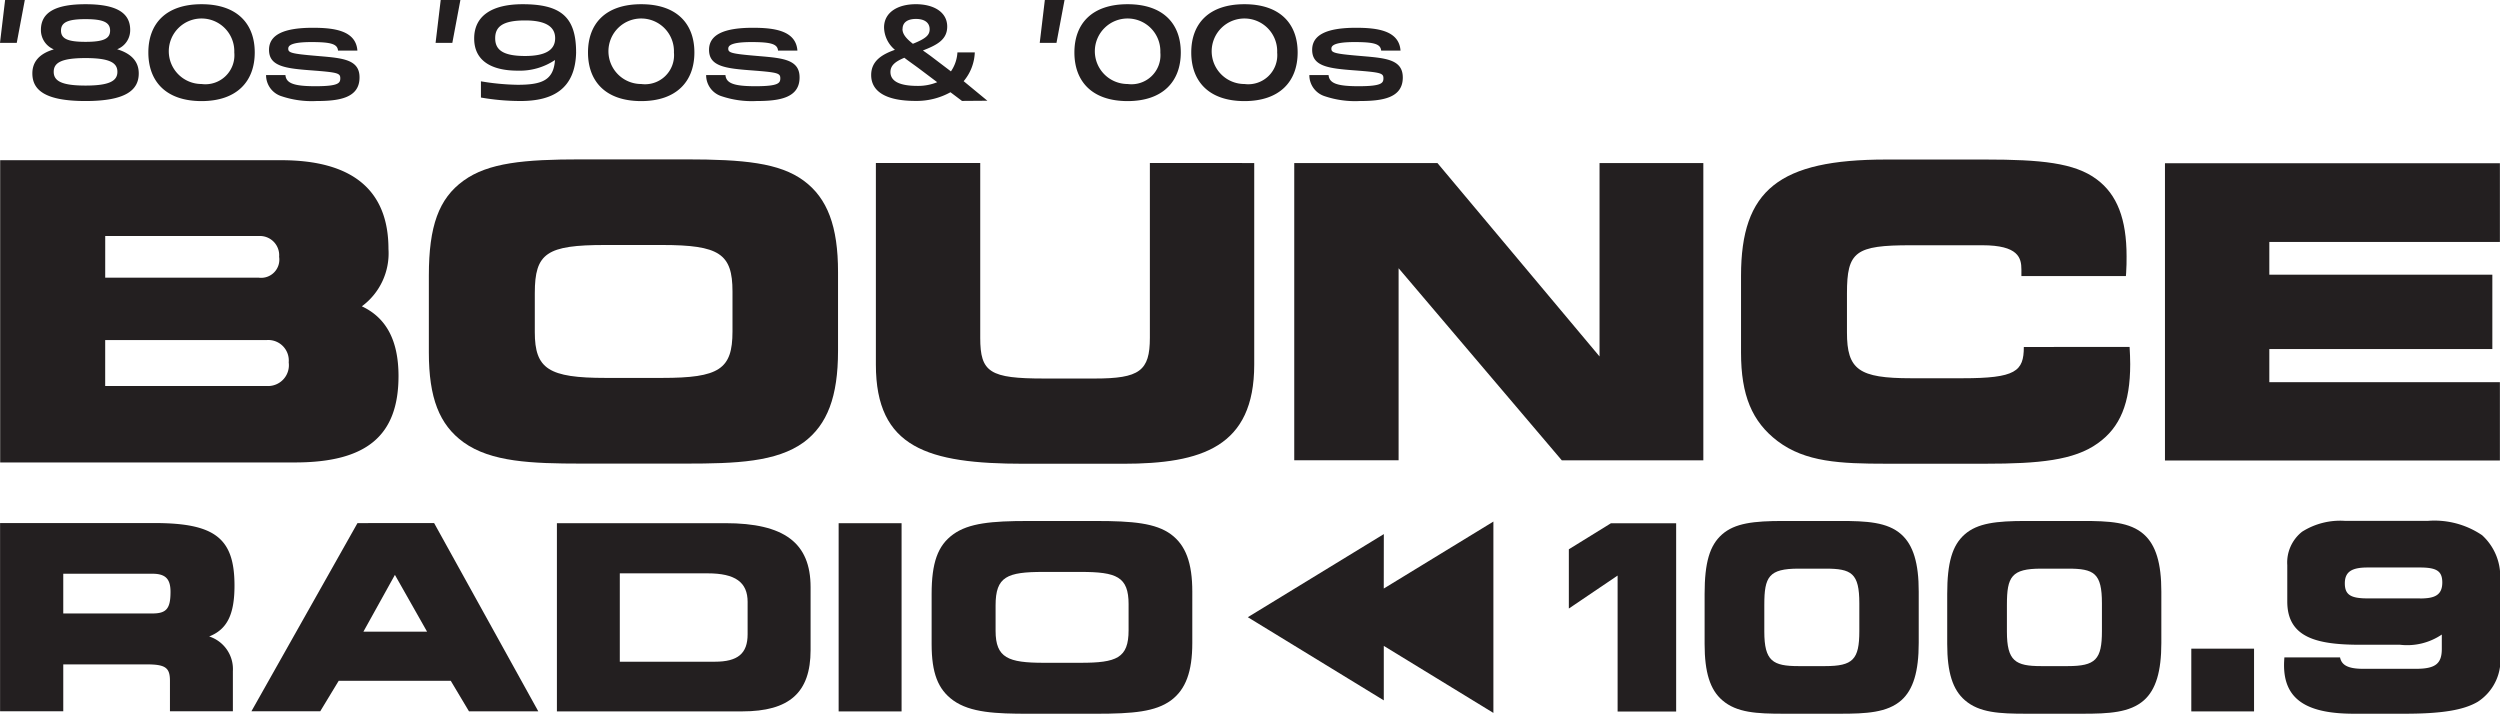 <svg xmlns="http://www.w3.org/2000/svg" width="144.001" height="41.111" viewBox="0 0 144.001 41.111">
  <g id="Group_22639" data-name="Group 22639" transform="translate(-137.68 -224.076)">
    <g id="Group_22637" data-name="Group 22637" transform="translate(137.68 224.076)">
      <g id="Group_22636" data-name="Group 22636">
        <g id="Group_22635" data-name="Group 22635">
          <g id="Group_22634" data-name="Group 22634">
            <g id="Group_22633" data-name="Group 22633">
              <g id="Group_22632" data-name="Group 22632">
                <g id="Group_22631" data-name="Group 22631">
                  <g id="Group_22630" data-name="Group 22630">
                    <path id="Path_3257" data-name="Path 3257" d="M247.769,258.191c-1.4-1.033-3.473-1.229-6.8-1.23h-6.022c-3.292,0-5.346.194-6.774,1.225s-2,2.617-2,5.466v4.429c0,2.614.6,4.162,2,5.177h0c1.578,1.135,3.91,1.226,6.794,1.227h6c2.895,0,5.233-.089,6.8-1.228,1.365-1.015,1.974-2.638,1.975-5.262v-4.54C249.744,260.827,249.135,259.2,247.769,258.191Zm-4.106,6.381v2.3c0,2.178-.759,2.678-4.056,2.677h-3.253c-3.278,0-4.078-.518-4.078-2.634V264.66c0-2.3.683-2.768,4.056-2.767h3.276C242.905,261.894,243.663,262.395,243.663,264.572Z" transform="translate(-201.471 -247.781)" fill="#231f20"/>
                    <path id="Path_3258" data-name="Path 3258" d="M334.2,257.7l0,10.071c0,1.905-.595,2.343-3.179,2.342h-2.907c-3.135,0-3.686-.351-3.685-2.344l0-10.071h-6.011l0,11.614c0,4.8,2.993,5.71,8.519,5.711h5.722c4.532,0,7.551-.969,7.552-5.708l0-11.614Z" transform="translate(-267.967 -248.31)" fill="#231f20"/>
                    <path id="Path_3259" data-name="Path 3259" d="M422.338,257.716l0,11.139L413,257.714l-8.247,0,0,17.122h6.011l0-11.063,9.4,11.065,8.153,0,0-17.122Z" transform="translate(-330.204 -248.323)" fill="#231f20"/>
                    <path id="Path_3260" data-name="Path 3260" d="M603.72,270.364l-13.281,0v-1.909l12.846,0v-4.283l-12.846,0v-1.886l13.281,0v-4.533l-19.292,0,0,17.122,19.292,0Z" transform="translate(-459.725 -248.35)" fill="#231f20"/>
                    <path id="Path_3261" data-name="Path 3261" d="M158.538,265.557a3.79,3.79,0,0,0,1.534-3.3c0-3.394-2.077-5.115-6.175-5.116l-16.191,0,0,17.409,16.975,0c4.128,0,5.969-1.535,5.97-4.979C160.648,267.538,159.957,266.221,158.538,265.557Zm-14.781-4.049,8.85,0a1.109,1.109,0,0,1,1.167,1.2,1.048,1.048,0,0,1-1.167,1.2l-8.851,0Zm9.31,8.639-9.312,0V267.5l9.312,0a1.182,1.182,0,0,1,1.259,1.288A1.2,1.2,0,0,1,153.067,270.147Z" transform="translate(-137.696 -247.913)" fill="#231f20"/>
                    <path id="Path_3262" data-name="Path 3262" d="M513.236,267.808c0,1.4-.466,1.8-3.525,1.8h-2.977c-3,0-3.686-.493-3.685-2.634v-2.259c0-2.406.483-2.768,3.686-2.767h4.107c2.081,0,2.255.725,2.255,1.4v.374h6.019l.014-.186c.024-.329.025-.657.025-.948,0-2.155-.546-3.564-1.717-4.434-1.279-.96-3.239-1.142-6.409-1.143h-5.722c-6.171,0-8.359,1.75-8.36,6.692v4.429c0,2.45.629,3.976,2.109,5.1,1.6,1.206,3.6,1.3,6.249,1.3h5.722c3.064,0,5.105-.192,6.469-1.177,1.291-.914,1.867-2.318,1.868-4.552,0-.328-.016-.657-.035-1Z" transform="translate(-396.663 -247.821)" fill="#231f20"/>
                    <path id="Path_3263" data-name="Path 3263" d="M139.109,224.076l-.464,2.468h-.965l.294-2.468Z" transform="translate(-137.68 -224.076)" fill="#231f20"/>
                    <path id="Path_3264" data-name="Path 3264" d="M353.662,224.076l-.464,2.468h-.965l.294-2.468Z" transform="translate(-292.344 -224.076)" fill="#231f20"/>
                    <path id="Path_3265" data-name="Path 3265" d="M228.993,224.076l-.464,2.468h-.965l.295-2.468Z" transform="translate(-202.474 -224.076)" fill="#231f20"/>
                    <path id="Path_3266" data-name="Path 3266" d="M150.486,228.931c0,.957-.737,1.592-3.064,1.592s-3.064-.628-3.064-1.592c0-.665.4-1.136,1.237-1.383a1.2,1.2,0,0,1-.744-1.121c0-1,.818-1.48,2.571-1.48s2.571.478,2.571,1.48a1.176,1.176,0,0,1-.751,1.114C150.081,227.795,150.486,228.266,150.486,228.931Zm-1.23-.09c0-.516-.434-.792-1.834-.792s-1.834.269-1.834.792.442.792,1.834.792S149.256,229.357,149.256,228.841Zm-3.248-2.377c0,.471.383.65,1.414.65s1.414-.179,1.414-.65-.39-.658-1.414-.658S146.008,225.993,146.008,226.464Z" transform="translate(-142.494 -224.704)" fill="#231f20"/>
                    <path id="Path_3267" data-name="Path 3267" d="M168.294,227.727c0-1.667,1.017-2.78,3.064-2.78s3.064,1.121,3.064,2.78-1.024,2.8-3.064,2.8S168.294,229.4,168.294,227.727Zm4.95,0a1.887,1.887,0,1,0-1.886,1.816A1.672,1.672,0,0,0,173.244,227.727Z" transform="translate(-159.749 -224.704)" fill="#231f20"/>
                    <path id="Path_3268" data-name="Path 3268" d="M241.408,227.712c-.044,2.138-1.37,2.81-3.2,2.81a13.289,13.289,0,0,1-2.283-.2v-.934a13.834,13.834,0,0,0,2.107.2c1.4,0,2.077-.254,2.158-1.427a3.64,3.64,0,0,1-2.143.613c-1.539,0-2.511-.583-2.511-1.854s.979-1.973,2.791-1.973c2.165,0,3.049.71,3.079,2.661v.1Zm-1.208-.807c0-.65-.523-1.024-1.731-1.024-1.311,0-1.723.374-1.723,1.024s.413,1.024,1.723,1.024C239.677,227.929,240.2,227.563,240.2,226.905Z" transform="translate(-208.223 -224.704)" fill="#231f20"/>
                    <path id="Path_3269" data-name="Path 3269" d="M259.016,227.727c0-1.667,1.016-2.78,3.064-2.78s3.064,1.121,3.064,2.78-1.024,2.8-3.064,2.8S259.016,229.4,259.016,227.727Zm4.95,0a1.887,1.887,0,1,0-1.885,1.816A1.672,1.672,0,0,0,263.966,227.727Z" transform="translate(-225.147 -224.704)" fill="#231f20"/>
                    <path id="Path_3270" data-name="Path 3270" d="M324.145,230.518l-1.462.011-.664-.5a4.029,4.029,0,0,1-2.017.5c-1.657,0-2.55-.519-2.55-1.491,0-.836.663-1.2,1.369-1.453a1.722,1.722,0,0,1-.627-1.287c0-.873.792-1.34,1.83-1.34s1.808.459,1.808,1.287c0,.753-.583,1.062-1.4,1.378.151.105.3.211.454.324l1.16.881a2.141,2.141,0,0,0,.374-1.092h1a2.718,2.718,0,0,1-.641,1.656Zm-2.89-1.067-1-.753c-.31-.233-.62-.444-.893-.655-.5.211-.8.429-.8.821,0,.549.562.8,1.563.8A2.892,2.892,0,0,0,321.255,229.451Zm-2-3.064c0,.316.252.579.6.851.749-.3.965-.5.965-.836,0-.376-.288-.595-.785-.595C319.512,225.807,319.26,226.033,319.26,226.387Z" transform="translate(-267.272 -224.716)" fill="#231f20"/>
                    <path id="Path_3271" data-name="Path 3271" d="M359.39,227.727c0-1.667,1.016-2.78,3.064-2.78s3.064,1.121,3.064,2.78-1.024,2.8-3.064,2.8S359.39,229.4,359.39,227.727Zm4.95,0a1.887,1.887,0,1,0-1.886,1.816A1.672,1.672,0,0,0,364.34,227.727Z" transform="translate(-297.504 -224.704)" fill="#231f20"/>
                    <path id="Path_3272" data-name="Path 3272" d="M383.5,227.727c0-1.667,1.016-2.78,3.064-2.78s3.064,1.121,3.064,2.78-1.024,2.8-3.064,2.8S383.5,229.4,383.5,227.727Zm4.949,0a1.887,1.887,0,1,0-1.885,1.816A1.672,1.672,0,0,0,388.448,227.727Z" transform="translate(-314.883 -224.704)" fill="#231f20"/>
                    <path id="Path_3273" data-name="Path 3273" d="M195.691,231.435l-.241-.021c-1.428-.121-1.573-.186-1.573-.412,0-.162.138-.379,1.336-.379,1.133,0,1.491.113,1.531.483v.008h1.115V231.1c-.094-1.146-1.351-1.3-2.567-1.3-1.7,0-2.522.416-2.522,1.271,0,.954.942,1.072,2.48,1.185,1.473.114,1.625.156,1.625.452,0,.277-.1.458-1.433.458-1.23,0-1.682-.166-1.726-.634v-.008H192.6v.014a1.27,1.27,0,0,0,.894,1.206,5.456,5.456,0,0,0,2.006.275c1.29,0,2.483-.164,2.483-1.357C197.988,231.633,197.024,231.55,195.691,231.435Z" transform="translate(-177.274 -228.2)" fill="#231f20"/>
                    <path id="Path_3274" data-name="Path 3274" d="M286.488,231.435l-.241-.021c-1.428-.121-1.573-.186-1.573-.412,0-.162.138-.379,1.336-.379,1.133,0,1.491.113,1.531.483v.008h1.115V231.1c-.094-1.146-1.351-1.3-2.567-1.3-1.7,0-2.522.416-2.522,1.271,0,.954.942,1.072,2.48,1.185,1.473.114,1.625.156,1.625.452,0,.277-.1.458-1.433.458-1.23,0-1.681-.166-1.726-.634v-.008H283.4v.014a1.27,1.27,0,0,0,.894,1.206,5.456,5.456,0,0,0,2.005.275c1.29,0,2.483-.164,2.483-1.357C288.785,231.633,287.821,231.55,286.488,231.435Z" transform="translate(-242.726 -228.2)" fill="#231f20"/>
                    <path id="Path_3275" data-name="Path 3275" d="M410.947,231.435l-.241-.021c-1.428-.121-1.573-.186-1.573-.412,0-.162.138-.379,1.336-.379,1.133,0,1.491.113,1.531.483v.008h1.115V231.1c-.094-1.146-1.351-1.3-2.567-1.3-1.7,0-2.522.416-2.522,1.271,0,.954.942,1.072,2.48,1.185,1.473.114,1.625.156,1.625.452,0,.277-.1.458-1.433.458-1.23,0-1.681-.166-1.726-.634v-.008h-1.108v.014a1.27,1.27,0,0,0,.894,1.206,5.457,5.457,0,0,0,2.006.275c1.29,0,2.483-.164,2.483-1.357C413.244,231.633,412.28,231.55,410.947,231.435Z" transform="translate(-332.445 -228.2)" fill="#231f20"/>
                  </g>
                </g>
              </g>
            </g>
          </g>
        </g>
      </g>
    </g>
    <g id="Group_22638" data-name="Group 22638" transform="translate(137.682 254.084)">
      <path id="Path_3276" data-name="Path 3276" d="M500.764,332.355c-.8-.719-2.021-.776-3.536-.776h-3.257c-1.721,0-2.795.124-3.535.775-.714.629-1.005,1.623-1.005,3.431v2.879c0,1.638.315,2.638,1.021,3.243.828.719,1.987.775,3.534.775h3.242c1.505,0,2.721-.057,3.536-.776.686-.611,1-1.659,1-3.3v-2.952C501.768,334.015,501.449,332.967,500.764,332.355Zm-2.421,3.968v1.6c0,1.64-.369,2.016-1.973,2.016h-1.527c-1.48,0-1.973-.287-1.973-1.987V336.4c0-1.607.259-2.075,1.973-2.075h1.527C497.9,334.321,498.343,334.584,498.343,336.323Z" transform="translate(-391.247 -331.579)" fill="#231f20"/>
      <path id="Path_3277" data-name="Path 3277" d="M550.827,332.355c-.8-.719-2.021-.776-3.536-.776h-3.257c-1.721,0-2.795.124-3.535.775-.714.629-1.005,1.623-1.005,3.431v2.879c0,1.638.315,2.638,1.021,3.243.828.719,1.988.775,3.535.775h3.242c1.505,0,2.721-.057,3.536-.776.686-.611,1-1.659,1-3.3v-2.952C551.831,334.015,551.512,332.967,550.827,332.355Zm-2.421,3.968v1.6c0,1.64-.369,2.016-1.973,2.016h-1.527c-1.48,0-1.973-.287-1.973-1.987V336.4c0-1.607.259-2.075,1.973-2.075h1.527C547.961,334.321,548.406,334.584,548.406,336.323Z" transform="translate(-427.336 -331.579)" fill="#231f20"/>
      <rect id="Rectangle_1888" data-name="Rectangle 1888" width="3.614" height="3.614" transform="translate(126.218 7.355)" fill="#231f20"/>
      <path id="Path_3278" data-name="Path 3278" d="M151.193,335.605c0-2.725-1.12-3.6-4.611-3.6l-8.892,0,0,10.841h3.64v-2.7h4.8c1.081,0,1.345.185,1.345.942v1.757H151.1v-2.308a1.975,1.975,0,0,0-1.366-2C150.776,338.128,151.193,337.262,151.193,335.605Zm-3.685.362c0,.967-.235,1.246-1.046,1.246h-5.132v-2.289h5.132C147.215,334.924,147.508,335.217,147.508,335.967Z" transform="translate(-137.688 -331.885)" fill="#231f20"/>
      <path id="Path_3279" data-name="Path 3279" d="M195.67,332.018l-6.11,10.84h3.964l1.063-1.755h6.457l1.048,1.756h3.992l-6-10.843Zm4.009,6.254h-3.668L197.826,335Z" transform="translate(-175.081 -331.895)" fill="#231f20"/>
      <path id="Path_3280" data-name="Path 3280" d="M262.3,332.029l-9.7,0,0,10.841,10.673,0c2.723,0,3.938-1.087,3.939-3.527v-3.627C267.212,333.167,265.7,332.03,262.3,332.029Zm1.285,4.543v1.857c0,1.108-.564,1.58-1.885,1.58h-5.477v-5.09h5.058C262.876,334.919,263.587,335.429,263.586,336.572Z" transform="translate(-220.524 -331.902)" fill="#231f20"/>
      <rect id="Rectangle_1889" data-name="Rectangle 1889" width="3.625" height="10.841" transform="translate(48.304 0.129)" fill="#231f20"/>
      <path id="Path_3281" data-name="Path 3281" d="M343.714,332.351c-.88-.647-2.2-.77-4.327-.77h-3.906c-2.106,0-3.417.122-4.312.768s-1.243,1.639-1.244,3.44v2.873c0,1.671.359,2.613,1.243,3.252h0c.99.713,2.48.77,4.326.77h3.891c2.167,0,3.432-.118,4.328-.77.848-.631,1.227-1.651,1.227-3.308V335.66C344.941,334,344.563,332.98,343.714,332.351Zm-2.444,4.034v1.494c0,1.6-.691,1.87-2.768,1.87h-2.111c-2.053,0-2.782-.279-2.782-1.841v-1.466c0-1.662.658-1.928,2.768-1.927H338.5C340.58,334.515,341.271,334.785,341.271,336.385Z" transform="translate(-276.265 -331.58)" fill="#231f20"/>
      <path id="Path_3282" data-name="Path 3282" d="M403.009,332.424l-7.834,4.787,7.832,4.79v-3.138l6.313,3.862,0-11.023-6.315,3.859Z" transform="translate(-323.302 -331.668)" fill="#231f20"/>
      <path id="Path_3283" data-name="Path 3283" d="M620.407,332.4a4.882,4.882,0,0,0-3.148-.825h-4.725a4.1,4.1,0,0,0-2.495.623,2.261,2.261,0,0,0-.854,1.926v2.094c0,2.067,1.676,2.491,4.192,2.491h2.3a3.552,3.552,0,0,0,2.409-.588v.83c0,.856-.377,1.144-1.493,1.144h-3.039c-.951,0-1.244-.258-1.329-.656h-3.206c-.011.15-.02.3-.02.443,0,1.934,1.239,2.8,4.017,2.8h2.923c2.138,0,3.4-.205,4.218-.688a2.87,2.87,0,0,0,1.283-2.792v-4.143A3.207,3.207,0,0,0,620.407,332.4Zm-3.584,3.639H613.8c-.975,0-1.3-.219-1.3-.868s.378-.912,1.3-.912h3.024c.976,0,1.29.211,1.29.868C618.112,335.89,617.619,336.043,616.823,336.043Z" transform="translate(-477.439 -331.579)" fill="#231f20"/>
      <path id="Path_3284" data-name="Path 3284" d="M463.845,332.049l-2.426,1.5v3.413l2.809-1.9v7.831H467.6V332.049Z" transform="translate(-371.055 -331.918)" fill="#231f20"/>
    </g>
  </g>
</svg>
